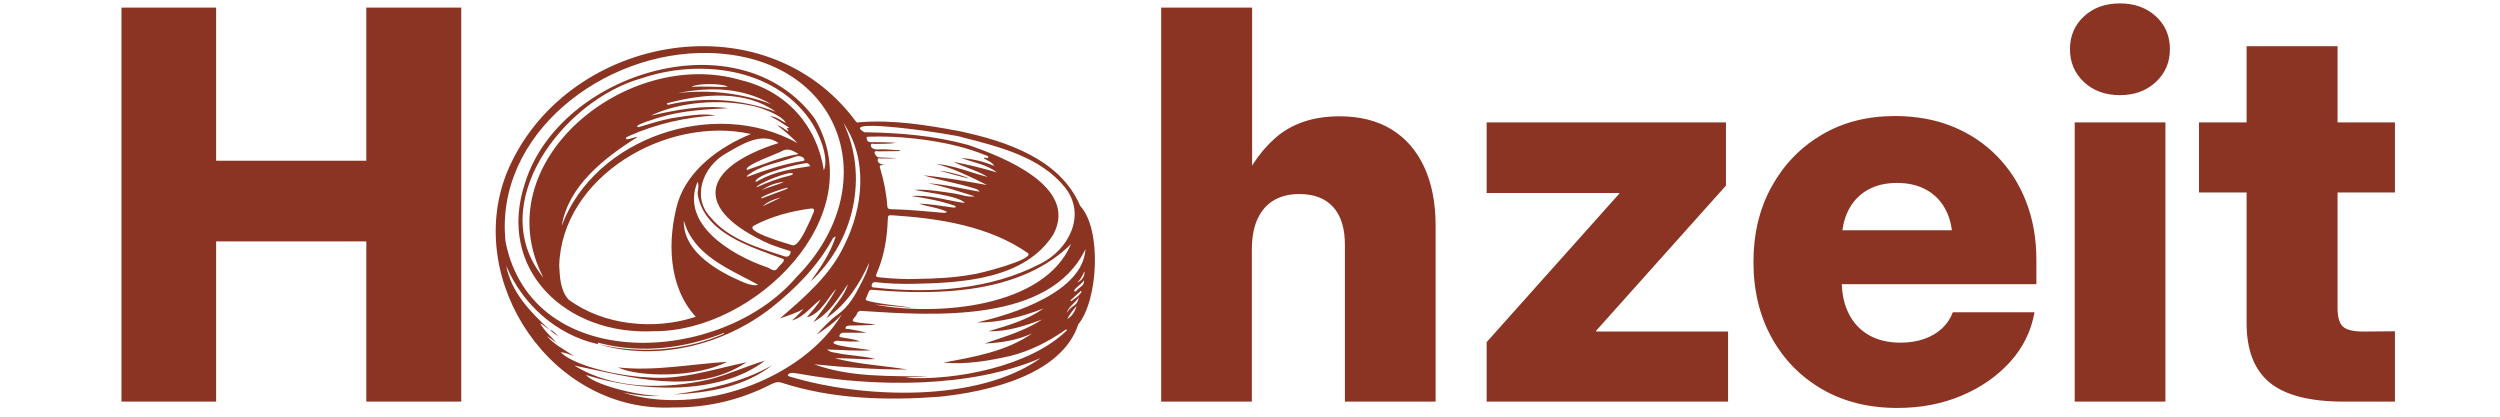 <svg xmlns:inkscape="http://www.inkscape.org/namespaces/inkscape" xmlns:sodipodi="http://sodipodi.sourceforge.net/DTD/sodipodi-0.dtd" xmlns="http://www.w3.org/2000/svg" xmlns:svg="http://www.w3.org/2000/svg" id="svg2" width="800" height="133.333" viewBox="0 0 800 133.333" sodipodi:docname="hochzeitlogo.eps"><defs id="defs6"></defs><g id="g8" inkscape:groupmode="layer" inkscape:label="ink_ext_XXXXXX" transform="matrix(1.333,0,0,-1.333,0,133.333)"><g id="g10" transform="scale(0.1)"><path d="M 518.816,36.141 V 420.809 H 879.363 V 36.141 H 1107.25 V 981.941 H 879.363 V 614.41 H 518.816 V 981.941 H 291.57 V 36.141 Z M 3019.48,476.031 c 9.52,19.887 22.74,34.598 39.67,44.117 16.92,9.524 37.02,14.282 60.3,14.282 35.12,0 62.1,-10.375 80.94,-31.102 18.82,-20.738 28.24,-51.211 28.24,-91.406 V 36.141 h 217.73 V 457.625 c 0,55.004 -9.11,102.195 -27.3,141.551 -18.2,39.355 -44.43,69.508 -78.71,90.457 -34.28,20.945 -75.75,31.418 -124.41,31.418 -63.91,0 -115.64,-17.567 -155.2,-52.684 -39.58,-35.133 -69.73,-82.105 -90.46,-140.918 h 35.55 V 981.941 H 2787.47 V 36.141 H 3005.2 V 400.496 c 0,30.469 4.76,55.641 14.28,75.535 z M 4148.41,36.141 V 204.352 h -316.75 v 1.906 l 311.67,348.484 V 706.453 H 3568.87 V 536.969 h 318.65 v -1.27 L 3568.87,178.961 V 36.141 Z m 560.5,14.281 c 46.54,19.676 85.37,46.656 116.48,80.933 31.1,34.278 50.67,74.047 58.71,119.336 h -196.14 c -5.51,-14.82 -13.97,-27.613 -25.39,-38.406 -11.43,-10.789 -25.61,-19.258 -42.53,-25.39 -16.93,-6.137 -36.18,-9.204 -57.76,-9.204 -29.63,0 -54.91,6.032 -75.86,18.09 -20.95,12.063 -37.03,29.199 -48.24,51.418 -11.22,22.215 -16.82,48.133 -16.82,77.758 v 96.484 c 0,28.774 5.39,53.637 16.18,74.586 10.79,20.946 26.03,37.024 45.71,48.243 19.67,11.207 43.26,16.82 70.77,16.82 27.51,0 51.2,-5.613 71.1,-16.82 19.88,-11.219 35.23,-27.297 46.02,-48.243 10.79,-20.949 16.18,-45.812 16.18,-74.586 l 99.03,26.028 H 4280.44 V 317.977 h 608.1 v 58.398 c 0,50.781 -8.15,97.219 -24.43,139.328 -16.3,42.106 -39.58,78.606 -69.83,109.5 -30.26,30.883 -66.01,54.688 -107.27,71.41 -41.26,16.711 -87.28,25.075 -138.06,25.075 -66.45,0 -125.05,-15.028 -175.83,-45.071 -50.79,-30.051 -90.78,-71.41 -119.98,-124.097 -29.19,-52.684 -43.79,-113.094 -43.79,-181.223 0,-68.141 14.49,-128.539 43.48,-181.227 28.98,-52.687 69.39,-94.054 121.24,-124.097 51.83,-30.043 112.03,-45.066 180.59,-45.066 56.27,0 107.69,9.836 154.25,29.516 z m 489.4,-14.281 V 706.453 H 4980.59 V 36.141 Z m -23.17,767.113 c 22.63,20.945 33.96,47.289 33.96,79.027 0,32.157 -11.33,58.5 -33.96,79.028 -22.64,20.523 -51.32,30.789 -86.01,30.789 -35.13,0 -63.9,-10.375 -86.33,-31.106 -22.43,-20.738 -33.64,-46.972 -33.64,-78.711 0,-31.738 11.21,-58.082 33.64,-79.027 22.43,-20.949 51.2,-31.422 86.33,-31.422 34.69,0 63.37,10.473 86.01,31.422 z m 103.79,-96.801 V 538.238 h 470.36 v 168.215 z m 114.25,-481.789 c 0,-65.172 18.62,-112.887 55.86,-143.141 37.24,-30.258 96.27,-45.383 177.1,-45.383 24.54,0 48.45,0 71.73,0 23.27,0 40.41,0 51.42,0 V 204.988 c -7.2,0 -18.84,-0.109 -34.91,-0.316 -16.09,-0.223 -29.63,-0.32 -40.63,-0.32 -24.55,0 -41.05,4.015 -49.51,12.062 -8.47,8.031 -12.7,22.852 -12.7,44.434 V 889.266 H 5393.18 V 224.664" style="fill:#8c3423;fill-opacity:1;fill-rule:nonzero;stroke:none" id="path12"></path><path d="m 1215.76,583.324 c 133.62,329.703 615.55,425.016 837.95,126.559 1.77,-2.356 3.54,-4.945 7.26,-3.293 80.85,6.926 162.52,-6.324 241.91,-21.106 113.36,-24.214 242.4,-66.988 290.26,-179.586 52.2,-55.843 43.22,-226.222 -4.63,-284.296 C 2548.6,99.836 2371.94,59.859 2255.67,47.898 2128.91,38.246 1998.49,41.969 1876.93,81.293 c -9.67,3.156 -17.23,0.82 -25.37,-3.348 C 1778.21,40.379 1700.11,21.648 1617.2,22.102 1324.5,7.625 1114.58,324.602 1215.76,583.324 Z m 1341.73,-34.101 c -58.26,73.492 -157.26,98.457 -245.37,120.929 -10.95,6.203 -307.08,50.993 -237,12.606 83.93,-1.207 167.33,-7.996 248.47,-30.309 85.59,-29.008 265.26,-100.449 205.49,-214.246 -67.86,-108.699 -220.36,-117.246 -337.67,-119.305 -30.85,-0.609 -60.08,0.7 -89.2,3.875 -6.27,0.684 -8.56,-2.21 -9.63,-6.953 -1.34,-5.965 4.1,-5.507 7.32,-5.91 133.32,-15.16 277.87,-5.168 397.95,57.344 68.12,33.84 110.22,116.644 59.64,181.969 z M 2185.04,261.664 c -28.27,2.461 -56.55,4.926 -84.82,7.387 145.91,-27.852 405.74,-8.582 470.85,145.238 -119,-118.031 -314.44,-123.965 -475.62,-109.894 -11.11,2.386 -10.25,-8.29 -14.29,-15.079 -4.58,-9.25 -4.4,-9.804 6.22,-12.359 32.13,-7.652 65.15,-9.695 97.71,-14.715 -0.02,-0.191 -0.03,-0.387 -0.05,-0.578 z m -95.72,397.434 c 20.81,-0.215 41.65,-0.168 62.41,-1.758 -17.51,-2.793 -35.07,-2.039 -52.59,-2.641 -2.95,-0.101 -7.56,2.852 -8.7,-2.445 -0.05,-11.152 14.33,-11.477 22.82,-10.504 15.75,0.797 31.3,-2.266 48.16,-1.906 -3.08,-2.942 -6.05,-2.383 -8.67,-2.418 -14.64,-0.203 -29.28,-0.149 -43.91,-0.469 -3.12,-0.07 -7.51,2.254 -9.16,-2.285 -1.3,-3.606 5.24,-11.789 9.53,-12.067 13.85,-1.382 29.24,-0.421 42.68,-2.64 -11.68,0 -24.2,0.137 -36.71,-0.106 -2.84,-0.054 -8.02,1.797 -8.08,-2.273 -1.21,-9.316 7.71,-12.023 16.15,-12.754 -11.07,-1.937 -13.44,0.297 -9.33,-12.258 8.35,-28.496 14.16,-57.457 16.1,-87.054 0.4,-6.192 3.44,-7.239 8.78,-7.434 40.93,-0.926 81.65,-4.75 122.4,-8.402 3.66,-0.286 7.47,-1.286 12.68,1.793 -22.21,10.929 -46.02,12.101 -68.03,20.023 25.9,-0.953 51.43,-5.078 77.03,-8.762 3.46,0.184 9.27,-2.797 11.36,0.766 0.64,2.211 -1.51,2.523 -2.9,2.992 -33.27,11.738 -68.5,17.926 -103.45,23.145 44.17,3.816 84.71,-11 128.44,-16.7 -14.42,17.61 -96.34,25.469 -121.53,31.645 32.56,1.539 64.83,-4.231 96.89,-9.008 15.99,-2.48 31.31,-9.355 48.18,-6.594 -37.15,11.266 -73.77,24.051 -112.06,31.34 42.01,-2.738 82.68,-13.344 124.07,-20.273 -3.79,5.472 -9.46,6.918 -14.94,8.57 -39.87,12.195 -80.25,18.93 -120.34,30.754 51.93,-4.973 102.23,-14.219 152.72,-23.312 -39.39,19.832 -78.72,39.417 -121.74,50.746 43,-3.793 82.34,-20.786 123.48,-31.493 -25.43,16.239 -55.18,22.872 -81.92,36.372 35,-6.743 69.62,-15.165 103.92,-25.29 -25.1,19.84 -56.95,23.29 -85.42,34.801 26.86,-2.554 52.93,-8.207 79.22,-19.351 -6.32,10.816 -16.36,11.945 -25.41,18.953 3.12,3.488 9.31,-3.113 10.98,1.703 1.13,3.676 -4.61,4.332 -7.57,5.535 -41.75,16.949 -85.3,27.328 -129.87,34.324 -48.54,7.489 -97.49,11.289 -146.57,9.817 -3.1,-0.621 -8.74,1.093 -8.12,-3.664 0.52,-3.953 2.33,-9.395 9.02,-9.418 z m 31.29,-325.559 c 28.58,-2.758 57.31,-3.699 77.75,-2.906 50.35,0.719 92.31,3.008 133.68,10.461 15.45,0.844 150.41,35.691 136.2,51.156 -93.4,65.121 -212.05,83.68 -324.32,91.051 -12.37,0.777 -12.29,0.469 -12.76,-11.797 -1.56,-40.563 -7.74,-80.149 -22.85,-118.391 -7.48,-18.937 -9.79,-17.441 12.3,-19.574 z m 481.4,-6.121 c -3.73,-8.988 -27.45,-21.848 -22.66,-26.191 2.25,-2.465 3.63,0.476 5.03,1.707 6.85,8.125 19.86,11.519 17.63,24.484 z m 1.19,21.73 c -3.82,-10.035 -8.87,-19.293 -16.9,-26.843 10.9,3.89 18.89,16.472 16.9,26.843 z m -8.71,-47.363 c -8.33,-7.586 -16.65,-15.168 -24.98,-22.754 0.66,-0.668 1.32,-1.336 1.98,-2.008 8.79,7.196 19.37,12.528 25.02,22.969 -0.67,0.598 -1.35,1.196 -2.02,1.793 z m -4.13,-14.207 c -7.92,-14.308 -24.84,-21.976 -29.68,-38.547 15.62,23.949 22.98,11.055 29.68,38.547 z m -6.4,-22.324 c -9.03,-10.445 -16.37,-19.695 -22.02,-30.828 9.22,4.176 19.96,18.769 22.02,30.828 z m -21.98,-57.039 c -3.54,2.199 -5.25,-0.274 -7,-1.492 -39.35,-27.442 -81.83,-48.68 -128.77,-60.739 -52.46,-11.98 -107.57,-21.347 -161.45,-16.238 73.68,13.945 150.83,26.516 213.04,70.199 -35.64,-16.425 -73.53,-22.519 -114.25,-24.328 48.45,16.551 96.3,30.254 138.22,57.61 -41.34,-15.028 -83.84,-29.493 -128.72,-28.149 46,13.625 92.25,26.617 132.03,54.574 -51.56,-19.562 -104.17,-34.172 -160.34,-33.449 87.49,19.649 255.18,73.016 261.06,176.184 -85.37,-178.168 -363.48,-159.852 -533.82,-148.809 -6.92,1.192 -12.65,0.395 -15.38,-7.656 -0.74,-5.867 -16.89,-14.973 -5.2,-18.285 16.66,-4.176 33.87,-3.465 50.72,-6.485 -19.69,-2.476 -39.5,-1.672 -59.24,-2.347 -4.7,0.175 -13.12,-0.274 -13.09,-6.168 0.22,-3.223 4.49,-1.684 6.97,-2.106 14.56,-2.496 29.13,-4.886 43.48,-9.074 -17.2,0 -34.39,0.012 -51.59,-0.016 -5.86,0.942 -13.29,-1.55 -13.57,-7.972 -0.08,-3.371 4.13,-2.739 6.48,-3.215 13.67,-2.785 27.74,-3.805 43.15,-9.313 -16.75,-1.191 -31.21,-0.546 -45.67,0.68 -5.07,0.434 -10.27,1.746 -15.15,-0.805 -22.16,-10.851 80.4,-18.875 86.98,-21.437 -34.52,-2.434 -68.98,1.152 -105.35,1.84 6.87,-6.446 13.99,-6.59 20.67,-7.828 31.33,-6.973 64.58,-6.817 95.27,-15.098 -32.5,-1.809 -64.82,2.82 -97.36,1.918 57.32,-14.672 116.52,-17.566 174.68,-26.965 -75.05,-0.433 -149.76,5.031 -224.39,12.578 86.4,-31.898 181.96,-27.613 272.96,-29.566 -17.93,-1.605 -36.02,-0.164 -54.8,-2.844 120.48,-7.691 301.87,27.496 389.43,114.801 z M 1896.25,96.191 c 172.7,-52.527 451.53,-63.641 602.12,44.579 -168.99,-72.95 -399.99,-70.114 -579.57,-37.864 -8.17,0.969 -22.27,5.469 -27.46,-2.34 -0.47,-2.875 2.67,-3.746 4.91,-4.375 z M 1296.7,223.977 c 9.97,-17.926 25.64,-31.149 39.22,-46.411 -7.75,5.43 -15.51,10.86 -23.27,16.286 17.81,-21.094 42.86,-33.387 65.7,-48.575 -10.52,3.653 -20.62,8.625 -32.67,9.418 37.39,-36.105 151.7,-58.14 204.95,-60.054 83.66,-8.023 161.08,19.277 241.54,35.964 -124.27,-82.507 -279.82,-35.187 -413.26,-7.917 93.67,-58.079 217.88,-57.376 323.51,-33.434 46.02,11.664 88.56,31.785 133.91,45.215 C 1726.41,49.496 1534,59.266 1406.85,100.066 1423.57,78.785 1522.2,51.066 1584.1,49.836 c -29.79,-1.695 -59.06,2.004 -88.18,8.051 179,-58.297 429.38,28.91 524.97,187.574 -17.47,-19.645 -38.83,-34.398 -60.69,-48.574 16.06,17.062 31.7,34.605 50.93,48.301 27.9,19.867 42.88,48.667 57.51,77.613 7.48,14.804 15.21,29.722 17.76,46.605 -23.45,-52.199 -53.93,-99.203 -102.47,-132.965 16.22,27.872 42.18,49.84 51.59,81.696 -23.19,-34.067 -44.75,-70.5 -82.93,-91.059 20.49,26.613 40.22,51.793 54.92,80.242 -20.66,-22.109 -38.02,-61.722 -70.59,-68.695 11.61,14.02 24.39,26.926 33.1,42.914 -22.98,-17.141 -39.49,-42.418 -69.19,-50.621 10.39,8.262 19.46,17.746 28.28,28.008 -17.8,-10.707 -37.68,-16.082 -56.95,-23.254 59.24,51.312 121.12,103.91 154.48,175.363 45.72,90.945 57.79,206.145 -1.86,294.098 61.03,-128.473 25.51,-285.477 -79.6,-381.324 24.15,33.57 47.79,67.394 61.13,108.902 -6.19,-2.023 -7.42,-5.309 -8.89,-8.254 -35.6,-64.297 -88.56,-117.937 -146.54,-163.605 -113.59,-88.957 -274.44,-129.422 -415.49,-86.618 0.01,-0.043 0.01,-0.078 0.01,-0.125 -100.3,22.137 -182.14,96.641 -220.28,188.555 11.78,-63.203 57.34,-111.152 103.55,-153.242 -7.84,4.012 -13.42,11.148 -21.97,14.555 z m 138.69,-49.731 c 77.45,-18.937 158.48,-18.008 235.82,1.535 21.53,5.293 42.28,13.016 62.76,21.36 1.67,0.679 3.76,0.964 5.08,4.343 -94.62,-37.527 -198.84,-50.796 -298.39,-25.144 -1.95,0.48 -5.77,3.558 -5.27,-2.094 z m 476.59,160.852 C 2127.81,553.066 2023.92,865.273 1701.99,873.027 1449.06,879.16 1186.28,677.824 1213.65,419.492 1277.8,99.312 1732.37,123.68 1911.98,335.098 Z M 1319.39,209.055 c -0.24,0.113 -0.48,0.246 -0.72,0.367 0.19,-0.172 0.38,-0.344 0.56,-0.512 z m 164.27,-90.84 c 48.39,-23.375 184.92,-25.703 262.24,13.488 -87.74,-5.523 -174.21,-23.113 -262.24,-13.488 z m 370.01,5.219 c -72.88,-41.387 -153.5,-58.211 -235.59,-70.403 84.35,5.004 166.35,17.492 235.59,70.403 z m -510.52,68.461 c -8.28,5.043 -13.38,14.199 -23.49,16.894 6.8,-6.945 14.89,-12.25 23.49,-16.894 z m -23.49,16.894 c -0.09,0.09 -0.18,0.172 -0.27,0.266 0,0 -0.16,-0.145 -0.15,-0.141 0.15,-0.035 0.28,-0.086 0.42,-0.125 z m 636.09,506.883 c 138.37,-234.434 -143.84,-511.195 -383.96,-510.469 -213.22,-11.801 -381.56,148.43 -310.93,357.219 83.67,265.344 515.3,397.012 694.89,153.25 z m -7.92,-237.965 c 1.86,7.981 15.04,24.133 -2.72,21.762 -45.79,-6.098 -93.2,-18.614 -135.16,-40.735 -24.99,-14.246 81.1,-43.421 92.04,-47.129 16.07,-5.488 39.48,53.532 45.84,66.102 z m -55.69,206.981 c 1.5,4.105 -3.07,4.582 -3.05,7.406 1.15,2.574 3.49,-1.66 5,1.715 -14.72,9.539 -29.19,20.187 -45.87,27.402 15.07,-0.273 25.71,-10.109 38.2,-16.254 -7.79,18.25 -59.67,37.195 -80.27,41.184 -77.74,16.558 -172.15,10.433 -243.99,-23.489 61.32,13.496 122.67,26.227 185.93,17.934 -51.09,-2.59 -110.35,-5.758 -162.73,-21.563 -5.21,-1.648 -61.19,-18.187 -55.29,-22.632 1.02,-2.477 4.33,-0.926 6.58,-0.258 25.39,7.523 50.62,15.558 76.75,20.535 34.14,5.004 70.73,12.422 104.49,6.5 -72.51,-4.371 -143.1,-20.266 -208.95,-49.828 -2.3,-1.453 -7.33,-2.668 -6.37,-6.098 2.14,-4.328 21.35,4.914 28.09,4.106 -79.62,-49.45 -166.45,-117.582 -182.05,-212.731 78.87,211.156 366.78,309.485 565.83,198.051 -14.57,15.398 -30.64,29.027 -48.99,43.078 11.36,-3.109 18.31,-10.144 26.69,-15.058 z m -265.8,91.949 c 77.53,9.176 152.74,0.324 225.65,-26.629 -71.13,40.871 -147.34,41.953 -225.65,26.629 z m 120.93,15.011 c -11.34,8.942 -74.69,9.04 -87.02,0.004 29.01,2.25 58.01,-0.695 87.02,-0.004 z m -142.03,-38.347 c -6.46,-0.051 -4.68,-5.86 0.77,-4.113 87.1,19.796 172.98,13.027 256.05,-17.032 -72.88,52.266 -174.04,43.125 -256.82,21.145 z m 274.62,-114.465 c -10.87,-6.879 -96.52,-36.02 -86.7,-46.672 38.6,12.539 79.58,31.43 121.63,37.649 0.15,0.695 0.3,1.39 0.44,2.085 -11.06,5.211 -20.6,13.243 -35.37,6.938 z m 29.61,-14.68 c -38.65,-15.097 -84.05,-19.531 -116.59,-46.457 0.28,-0.636 0.56,-1.277 0.84,-1.918 41.99,15.559 84.2,29.598 128.56,37.235 3.27,0.652 8.81,0.293 8.88,3.687 -1.11,8.383 -14.72,10.555 -21.69,7.453 z m -96.06,-59.058 c 1.59,-2.922 6.68,1.195 9.8,2.84 37.97,21.039 80.05,26.902 122.01,33.398 -2.88,4.316 -4.89,8.121 -10.87,7.168 -22.24,-2.484 -114.81,-25.141 -120.94,-43.406 z m 77.3,-17.707 c -0.34,0.843 -0.69,1.687 -1.03,2.531 -21.37,-6.488 -42.78,-12.863 -62.34,-23.809 0.31,-0.75 0.61,-1.496 0.92,-2.246 20.82,7.844 41.63,15.684 62.45,23.524 z m -60.06,-42.524 c 14.51,7.672 29.75,13.899 44.34,21.406 -16.37,-3.976 -31.82,-9.785 -44.34,-21.406 z m 51.27,59.055 c -19.76,-2.512 -37.88,-8.984 -53.79,-20.742 17.04,9.133 36.7,11.758 53.79,20.742 z m 14.52,15.004 c 2.3,1.027 6.89,1.156 7.08,4.207 -3.84,9.168 -86.19,-23.516 -87.66,-32.715 26.47,11.871 52.25,21.641 80.58,28.508 z m 1.46,-185.094 c 0.95,4.445 -3.26,4.492 -5.62,5.211 -14.74,4.469 -29.34,9.281 -43.69,14.848 -187.38,83.269 -167.43,183.476 20.3,242.937 -39.99,28.156 -89.71,-3.871 -126.22,-25.004 -54.31,-30.379 -83.35,-103.961 -37.09,-153.082 43.86,-52.926 113.58,-73.019 177.22,-93.679 7.89,-2.727 13.39,0.753 15.1,8.769 z m -31.8,-38.223 c 2.39,5.887 24.3,20.196 12.09,23.719 -77.93,28.914 -185.59,60.738 -202.9,152.074 -2.11,10.5 4.49,23.032 -0.75,32.297 -42.17,-101.344 80.31,-174.906 163.6,-203.988 9.64,-1.68 19.93,-15.086 27.96,-4.102 z m -113.39,-18.484 c 16.13,-6.574 50.86,-26.984 67.1,-20.332 -69.84,38.227 -154.51,69.754 -178.28,153.863 -2.01,-63.883 59.06,-106.765 111.18,-133.531 z m -387.84,-55.98 c 84.66,-62.864 207.67,-73.969 305.39,-41.332 -66.59,72.441 -68.75,183.98 -42.92,274.945 25.04,78.578 100,132.808 175.27,163.801 -203.16,45.05 -454.2,-102.684 -460.16,-315.868 1.37,-27.324 2.77,-60.16 22.42,-81.546 z m -60.39,52.554 c -143.05,276.617 201.25,555.774 474.91,473.953 108.66,-26.027 182.19,-109.351 198.36,-216.668 13.97,32.704 -14.36,95.664 -34.99,123.797 -88.24,123.387 -265.14,144.239 -402.6,97.524 -188.78,-52.774 -378.62,-303.336 -235.68,-478.606 z m 1021.87,237.535 c -7.27,5.676 -51.43,17.809 -70.76,19.106 24.59,-6.641 47.67,-12.875 70.76,-19.106" style="fill:#8b3422;fill-opacity:1;fill-rule:nonzero;stroke:none" id="path14"></path></g></g></svg>